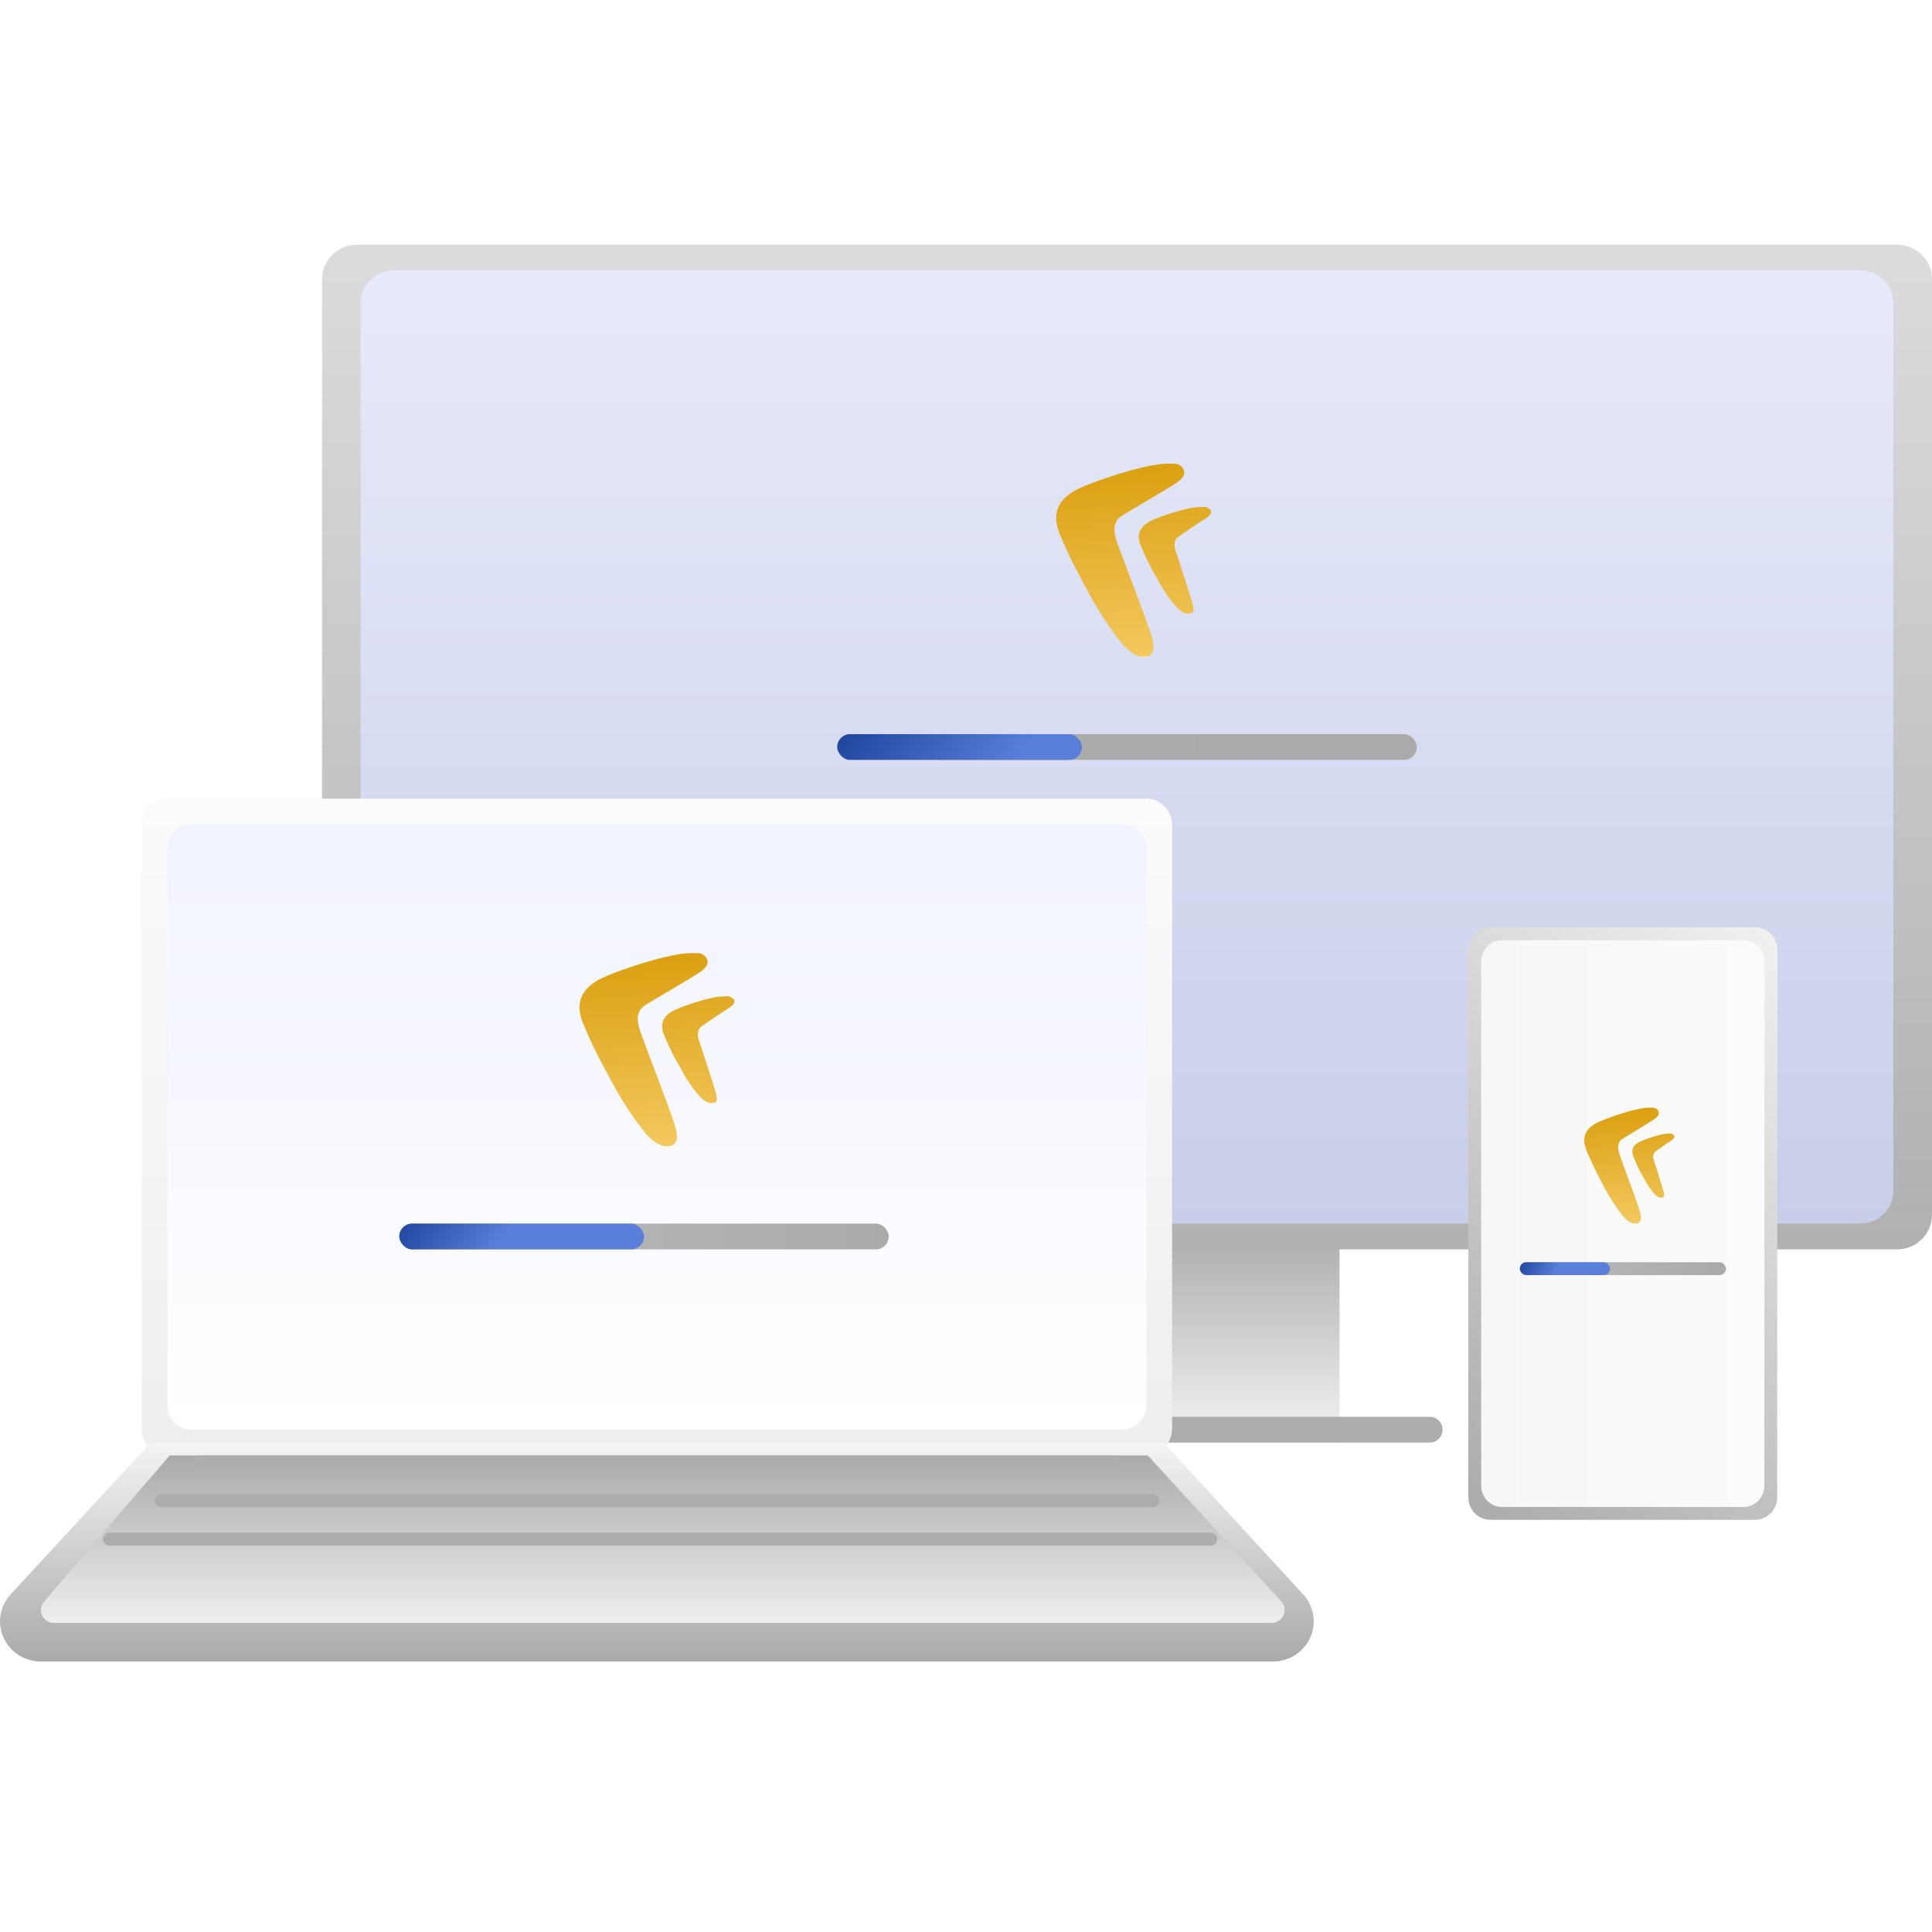 <svg width="150" height="150" viewBox="0 0 150 150" fill="none" xmlns="http://www.w3.org/2000/svg">
<g clip-path="url(#clip0_842_11650)">
<path d="M104 95H71V112H104V95Z" fill="url(#paint0_linear_842_11650)"/>
<path d="M147.302 19H27.698C26.208 19 25 20.204 25 21.69V94.31C25 95.796 26.208 97 27.698 97H147.302C148.792 97 150 95.796 150 94.31V21.69C150 20.204 148.792 19 147.302 19Z" fill="url(#paint1_linear_842_11650)"/>
<path d="M144.432 21H30.568C29.15 21 28 22.142 28 23.552V92.448C28 93.858 29.15 95 30.568 95H144.432C145.85 95 147 93.858 147 92.448V23.552C147 22.142 145.85 21 144.432 21Z" fill="url(#paint2_linear_842_11650)"/>
<path d="M53 111H111" stroke="#ADADAD" stroke-width="2" stroke-miterlimit="10" stroke-linecap="round"/>
<path d="M90.657 36C90.159 36 89.615 36.096 89.163 36.192C87.895 36.431 85.585 37.15 84 37.821C82.551 38.444 81.465 39.498 82.279 41.463C83.049 43.332 83.865 44.818 84.544 46.064C85.54 47.933 86.627 49.371 87.125 49.994C87.759 50.712 88.393 51.048 88.891 51C88.981 51 89.027 51 89.117 50.952H89.163C89.208 50.952 89.253 50.904 89.298 50.856C89.615 50.617 89.615 50.233 89.48 49.658C89.344 48.939 87.532 44.339 86.808 42.326C86.581 41.703 86.174 40.601 87.125 40.026C87.895 39.546 90.702 37.917 91.2 37.581C91.744 37.246 92.106 36.863 91.879 36.431C91.744 36.192 91.563 36.048 91.246 36C91.11 36 90.883 36 90.657 36ZM92.604 46.926C92.513 46.543 91.698 44.051 91.336 42.949C91.2 42.613 91.019 41.99 91.517 41.655C91.925 41.367 93.329 40.409 93.6 40.265C93.872 40.074 94.098 39.882 94.008 39.642C94.008 39.594 93.963 39.546 93.917 39.546C93.781 39.403 93.691 39.403 93.6 39.355C93.51 39.355 93.419 39.355 93.283 39.355C93.012 39.355 92.649 39.403 92.378 39.45C91.698 39.594 90.385 39.978 89.525 40.361C88.71 40.697 88.121 41.319 88.574 42.374C88.981 43.38 89.434 44.243 89.842 44.914C90.385 45.968 90.974 46.735 91.291 47.07C91.698 47.55 92.151 47.741 92.468 47.597C92.468 47.597 92.468 47.597 92.513 47.597C92.513 47.597 92.559 47.597 92.559 47.55C92.695 47.502 92.695 47.262 92.604 46.926Z" fill="url(#paint3_linear_842_11650)"/>
<rect x="72" y="57" width="38" height="2" rx="1" fill="url(#paint4_linear_842_11650)"/>
<rect x="65" y="57" width="19" height="2" rx="1" fill="url(#paint5_linear_842_11650)"/>
<g filter="url(#filter0_d_842_11650)">
<path d="M137.981 118.242C137.983 118.702 137.807 119.144 137.489 119.473C137.171 119.802 136.738 119.991 136.283 120H115.722C115.494 119.999 115.27 119.952 115.06 119.863C114.85 119.774 114.66 119.644 114.5 119.481C114.34 119.318 114.214 119.125 114.128 118.912C114.042 118.699 113.999 118.472 114 118.242V75.758C113.999 75.528 114.042 75.301 114.128 75.088C114.214 74.875 114.34 74.682 114.5 74.519C114.66 74.356 114.85 74.226 115.06 74.137C115.27 74.048 115.494 74.001 115.722 74H136.283C136.741 74.004 137.179 74.191 137.501 74.52C137.823 74.85 138.003 75.295 138 75.758L137.981 118.242Z" fill="url(#paint6_linear_842_11650)"/>
<path d="M136.982 117.319C136.985 117.758 136.823 118.181 136.532 118.496C136.24 118.81 135.843 118.991 135.426 119H116.578C116.37 118.999 116.164 118.954 115.972 118.869C115.78 118.784 115.605 118.66 115.459 118.504C115.312 118.348 115.196 118.163 115.117 117.959C115.039 117.756 114.999 117.538 115 117.319V76.681C114.999 76.462 115.039 76.244 115.117 76.041C115.196 75.837 115.312 75.652 115.459 75.496C115.605 75.34 115.78 75.216 115.972 75.131C116.164 75.046 116.37 75.001 116.578 75H135.426C135.846 75.004 136.248 75.183 136.543 75.498C136.838 75.813 137.002 76.239 137 76.681L136.982 117.319Z" fill="url(#paint7_linear_842_11650)"/>
<path d="M128.038 88C127.748 88 127.432 88.058 127.168 88.115C126.43 88.259 125.086 88.69 124.164 89.092C123.321 89.466 122.688 90.098 123.163 91.277C123.611 92.398 124.085 93.289 124.48 94.037C125.06 95.158 125.693 96.02 125.982 96.394C126.351 96.825 126.72 97.026 127.01 96.997C127.063 96.997 127.089 96.997 127.142 96.969H127.168C127.195 96.969 127.221 96.94 127.247 96.911C127.432 96.767 127.432 96.537 127.353 96.192C127.274 95.761 126.22 93.002 125.798 91.794C125.666 91.421 125.429 90.76 125.982 90.415C126.43 90.127 128.064 89.15 128.354 88.949C128.671 88.747 128.881 88.517 128.75 88.259C128.671 88.115 128.565 88.029 128.381 88C128.302 88 128.17 88 128.038 88ZM129.171 94.554C129.119 94.324 128.644 92.829 128.433 92.168C128.354 91.967 128.249 91.593 128.539 91.392C128.776 91.219 129.593 90.645 129.751 90.558C129.909 90.443 130.041 90.328 129.988 90.185C129.988 90.156 129.962 90.127 129.935 90.127C129.856 90.041 129.804 90.041 129.751 90.012C129.698 90.012 129.646 90.012 129.567 90.012C129.408 90.012 129.198 90.041 129.039 90.07C128.644 90.156 127.88 90.386 127.379 90.616C126.905 90.817 126.562 91.191 126.826 91.823C127.063 92.427 127.327 92.944 127.564 93.347C127.88 93.979 128.223 94.439 128.407 94.64C128.644 94.928 128.908 95.043 129.092 94.956C129.092 94.956 129.092 94.956 129.119 94.956C129.119 94.956 129.145 94.956 129.145 94.928C129.224 94.899 129.224 94.755 129.171 94.554Z" fill="url(#paint8_linear_842_11650)"/>
<rect x="118" y="100" width="16" height="1" rx="0.5" fill="url(#paint9_linear_842_11650)"/>
<rect x="118" y="100" width="7" height="1" rx="0.5" fill="url(#paint10_linear_842_11650)"/>
</g>
<g filter="url(#filter1_d_842_11650)">
<path d="M88.955 64H13.018C12.749 64 12.484 64.054 12.236 64.159C11.989 64.264 11.765 64.418 11.577 64.612C11.389 64.806 11.241 65.035 11.142 65.288C11.043 65.54 10.995 65.81 11 66.081V112.919C10.995 113.191 11.043 113.46 11.142 113.712C11.241 113.965 11.389 114.194 11.577 114.388C11.765 114.582 11.989 114.736 12.236 114.841C12.484 114.946 12.749 115 13.018 115H88.949C89.219 115 89.486 114.946 89.735 114.841C89.984 114.737 90.211 114.583 90.401 114.39C90.592 114.197 90.743 113.967 90.846 113.715C90.948 113.463 91.001 113.192 91 112.919V66.074C91.004 65.801 90.954 65.53 90.853 65.277C90.752 65.023 90.602 64.793 90.411 64.6C90.221 64.406 89.994 64.254 89.743 64.151C89.493 64.048 89.225 63.996 88.955 64Z" fill="url(#paint11_linear_842_11650)"/>
<path d="M87.058 66H14.917C14.662 66 14.41 66.05 14.175 66.147C13.94 66.244 13.726 66.385 13.548 66.564C13.37 66.743 13.229 66.954 13.135 67.187C13.041 67.419 12.995 67.668 13 67.918V111.082C12.995 111.332 13.041 111.581 13.135 111.813C13.229 112.046 13.37 112.258 13.548 112.436C13.726 112.615 13.94 112.757 14.175 112.853C14.41 112.95 14.662 113 14.917 113H87.051C87.308 113 87.561 112.95 87.798 112.854C88.035 112.757 88.25 112.616 88.431 112.438C88.612 112.26 88.756 112.048 88.853 111.816C88.951 111.583 89.001 111.334 89 111.082V67.912C89.004 67.66 88.957 67.41 88.861 67.177C88.765 66.943 88.622 66.731 88.441 66.553C88.26 66.375 88.044 66.234 87.806 66.139C87.569 66.044 87.314 65.997 87.058 66Z" fill="url(#paint12_linear_842_11650)"/>
<path d="M88.471 114H11.703L0.84 125.769C0.418 126.219 0.14 126.781 0.04 127.385C-0.059 127.99 0.026 128.609 0.283 129.167C0.54 129.725 0.959 130.196 1.487 130.522C2.015 130.847 2.629 131.013 3.253 130.999H98.747C99.371 131.013 99.985 130.847 100.513 130.522C101.041 130.196 101.46 129.725 101.717 129.167C101.975 128.609 102.059 127.99 101.96 127.385C101.86 126.781 101.582 126.219 101.16 125.769L90.337 114H88.471Z" fill="url(#paint13_linear_842_11650)"/>
<path d="M99.469 126.325C100.055 126.967 99.6 128 98.731 128H4.178C3.323 128 2.862 126.997 3.42 126.348L13.173 115H89.113L99.469 126.325Z" fill="url(#paint14_linear_842_11650)"/>
<path d="M12.5 118.5H89.5" stroke="#ADADAD" stroke-linecap="round"/>
<path d="M15.5 115.5H86.5" stroke="#ADADAD" stroke-linecap="round"/>
<path d="M8.5 121.5H94" stroke="#ADADAD" stroke-linecap="round"/>
<path d="M53.649 76C53.151 76 52.608 76.096 52.155 76.192C50.887 76.431 48.577 77.15 46.992 77.821C45.543 78.444 44.457 79.498 45.272 81.463C46.041 83.332 46.857 84.818 47.536 86.064C48.532 87.933 49.619 89.371 50.117 89.994C50.751 90.713 51.385 91.048 51.883 91C51.974 91 52.019 91 52.109 90.952H52.155C52.2 90.952 52.245 90.904 52.291 90.856C52.608 90.617 52.608 90.233 52.472 89.658C52.336 88.939 50.525 84.339 49.8 82.326C49.574 81.703 49.166 80.601 50.117 80.026C50.887 79.546 53.694 77.917 54.193 77.582C54.736 77.246 55.098 76.863 54.872 76.431C54.736 76.192 54.555 76.048 54.238 76C54.102 76 53.876 76 53.649 76ZM55.596 86.927C55.506 86.543 54.691 84.051 54.328 82.949C54.193 82.613 54.011 81.99 54.51 81.655C54.917 81.367 56.321 80.409 56.593 80.265C56.864 80.073 57.091 79.882 57 79.642C57 79.594 56.955 79.546 56.91 79.546C56.774 79.403 56.683 79.403 56.593 79.355C56.502 79.355 56.411 79.355 56.276 79.355C56.004 79.355 55.642 79.403 55.37 79.451C54.691 79.594 53.377 79.978 52.517 80.361C51.702 80.697 51.113 81.32 51.566 82.374C51.974 83.38 52.426 84.243 52.834 84.914C53.377 85.968 53.966 86.735 54.283 87.07C54.691 87.549 55.143 87.741 55.46 87.597C55.46 87.597 55.46 87.597 55.506 87.597C55.506 87.597 55.551 87.597 55.551 87.549C55.687 87.502 55.687 87.262 55.596 86.927Z" fill="url(#paint15_linear_842_11650)"/>
<rect x="31" y="97" width="38" height="2" rx="1" fill="url(#paint16_linear_842_11650)"/>
<rect x="31" y="97" width="19" height="2" rx="1" fill="url(#paint17_linear_842_11650)"/>
</g>
</g>
<defs>
<filter id="filter0_d_842_11650" x="108" y="66" width="36" height="58" filterUnits="userSpaceOnUse" color-interpolation-filters="sRGB">
<feFlood flood-opacity="0" result="BackgroundImageFix"/>
<feColorMatrix in="SourceAlpha" type="matrix" values="0 0 0 0 0 0 0 0 0 0 0 0 0 0 0 0 0 0 127 0" result="hardAlpha"/>
<feOffset dy="-2"/>
<feGaussianBlur stdDeviation="3"/>
<feComposite in2="hardAlpha" operator="out"/>
<feColorMatrix type="matrix" values="0 0 0 0 0 0 0 0 0 0 0 0 0 0 0 0 0 0 0.05 0"/>
<feBlend mode="normal" in2="BackgroundImageFix" result="effect1_dropShadow_842_11650"/>
<feBlend mode="normal" in="SourceGraphic" in2="effect1_dropShadow_842_11650" result="shape"/>
</filter>
<filter id="filter1_d_842_11650" x="-6" y="56" width="114" height="79" filterUnits="userSpaceOnUse" color-interpolation-filters="sRGB">
<feFlood flood-opacity="0" result="BackgroundImageFix"/>
<feColorMatrix in="SourceAlpha" type="matrix" values="0 0 0 0 0 0 0 0 0 0 0 0 0 0 0 0 0 0 127 0" result="hardAlpha"/>
<feOffset dy="-2"/>
<feGaussianBlur stdDeviation="3"/>
<feComposite in2="hardAlpha" operator="out"/>
<feColorMatrix type="matrix" values="0 0 0 0 0 0 0 0 0 0 0 0 0 0 0 0 0 0 0.05 0"/>
<feBlend mode="normal" in2="BackgroundImageFix" result="effect1_dropShadow_842_11650"/>
<feBlend mode="normal" in="SourceGraphic" in2="effect1_dropShadow_842_11650" result="shape"/>
</filter>
<linearGradient id="paint0_linear_842_11650" x1="100.192" y1="112" x2="100.192" y2="95" gradientUnits="userSpaceOnUse">
<stop stop-color="#F4F4F4"/>
<stop offset="1" stop-color="#AAAAAA"/>
</linearGradient>
<linearGradient id="paint1_linear_842_11650" x1="137" y1="-24" x2="137" y2="109" gradientUnits="userSpaceOnUse">
<stop stop-color="#F4F4F4"/>
<stop offset="1" stop-color="#AAAAAA"/>
</linearGradient>
<linearGradient id="paint2_linear_842_11650" x1="87.5" y1="103.97" x2="87.5" y2="19.318" gradientUnits="userSpaceOnUse">
<stop stop-color="#C5CAE6"/>
<stop offset="1" stop-color="#E8EBFB"/>
</linearGradient>
<linearGradient id="paint3_linear_842_11650" x1="88.014" y1="36" x2="88.904" y2="50.952" gradientUnits="userSpaceOnUse">
<stop stop-color="#DBA010"/>
<stop offset="1" stop-color="#F3C85E"/>
<stop offset="1" stop-color="#FFDA80"/>
</linearGradient>
<linearGradient id="paint4_linear_842_11650" x1="75.5" y1="59" x2="110" y2="59" gradientUnits="userSpaceOnUse">
<stop stop-color="#ABABAB"/>
<stop offset="1" stop-color="#AAAAAA"/>
</linearGradient>
<linearGradient id="paint5_linear_842_11650" x1="65.5" y1="57.015" x2="75.274" y2="64.162" gradientUnits="userSpaceOnUse">
<stop stop-color="#21469E"/>
<stop offset="1" stop-color="#597FDA"/>
</linearGradient>
<linearGradient id="paint6_linear_842_11650" x1="131.343" y1="65.688" x2="96.57" y2="104.479" gradientUnits="userSpaceOnUse">
<stop stop-color="#F4F4F4"/>
<stop offset="1" stop-color="#AAAAAA"/>
</linearGradient>
<linearGradient id="paint7_linear_842_11650" x1="137" y1="91.923" x2="115" y2="91.923" gradientUnits="userSpaceOnUse">
<stop stop-color="#FBFBFB"/>
<stop offset="1" stop-color="#F7F7F7"/>
</linearGradient>
<linearGradient id="paint8_linear_842_11650" x1="126.5" y1="88" x2="127.05" y2="96.966" gradientUnits="userSpaceOnUse">
<stop stop-color="#DBA010"/>
<stop offset="1" stop-color="#F3C85E"/>
<stop offset="1" stop-color="#FFDA80"/>
</linearGradient>
<linearGradient id="paint9_linear_842_11650" x1="119.474" y1="101" x2="134" y2="101" gradientUnits="userSpaceOnUse">
<stop stop-color="#B9B9B9"/>
<stop offset="1" stop-color="#AAAAAA"/>
</linearGradient>
<linearGradient id="paint10_linear_842_11650" x1="118" y1="100.008" x2="120.505" y2="101.357" gradientUnits="userSpaceOnUse">
<stop stop-color="#21469E"/>
<stop offset="1" stop-color="#597FDA"/>
</linearGradient>
<linearGradient id="paint11_linear_842_11650" x1="51" y1="64" x2="51" y2="115" gradientUnits="userSpaceOnUse">
<stop stop-color="#FBFBFB"/>
<stop offset="1" stop-color="#EEEEEE"/>
</linearGradient>
<linearGradient id="paint12_linear_842_11650" x1="51" y1="66" x2="51" y2="113" gradientUnits="userSpaceOnUse">
<stop stop-color="#F1F3FF"/>
<stop offset="1" stop-color="white"/>
</linearGradient>
<linearGradient id="paint13_linear_842_11650" x1="51" y1="114" x2="51" y2="131" gradientUnits="userSpaceOnUse">
<stop stop-color="#F4F4F4"/>
<stop offset="1" stop-color="#AAAAAA"/>
</linearGradient>
<linearGradient id="paint14_linear_842_11650" x1="53.777" y1="129.033" x2="53.777" y2="114.981" gradientUnits="userSpaceOnUse">
<stop stop-color="#F4F4F4"/>
<stop offset="1" stop-color="#AAAAAA"/>
</linearGradient>
<linearGradient id="paint15_linear_842_11650" x1="51.006" y1="76" x2="51.897" y2="90.951" gradientUnits="userSpaceOnUse">
<stop stop-color="#DBA010"/>
<stop offset="1" stop-color="#F3C85E"/>
<stop offset="1" stop-color="#FFDA80"/>
</linearGradient>
<linearGradient id="paint16_linear_842_11650" x1="34.5" y1="99" x2="69" y2="99" gradientUnits="userSpaceOnUse">
<stop stop-color="#B9B9B9"/>
<stop offset="1" stop-color="#AAAAAA"/>
</linearGradient>
<linearGradient id="paint17_linear_842_11650" x1="31" y1="97.015" x2="36.716" y2="101.195" gradientUnits="userSpaceOnUse">
<stop stop-color="#21469E"/>
<stop offset="1" stop-color="#597FDA"/>
</linearGradient>
<clipPath id="clip0_842_11650">
<rect width="150" height="150" fill="white"/>
</clipPath>
</defs>
</svg>
